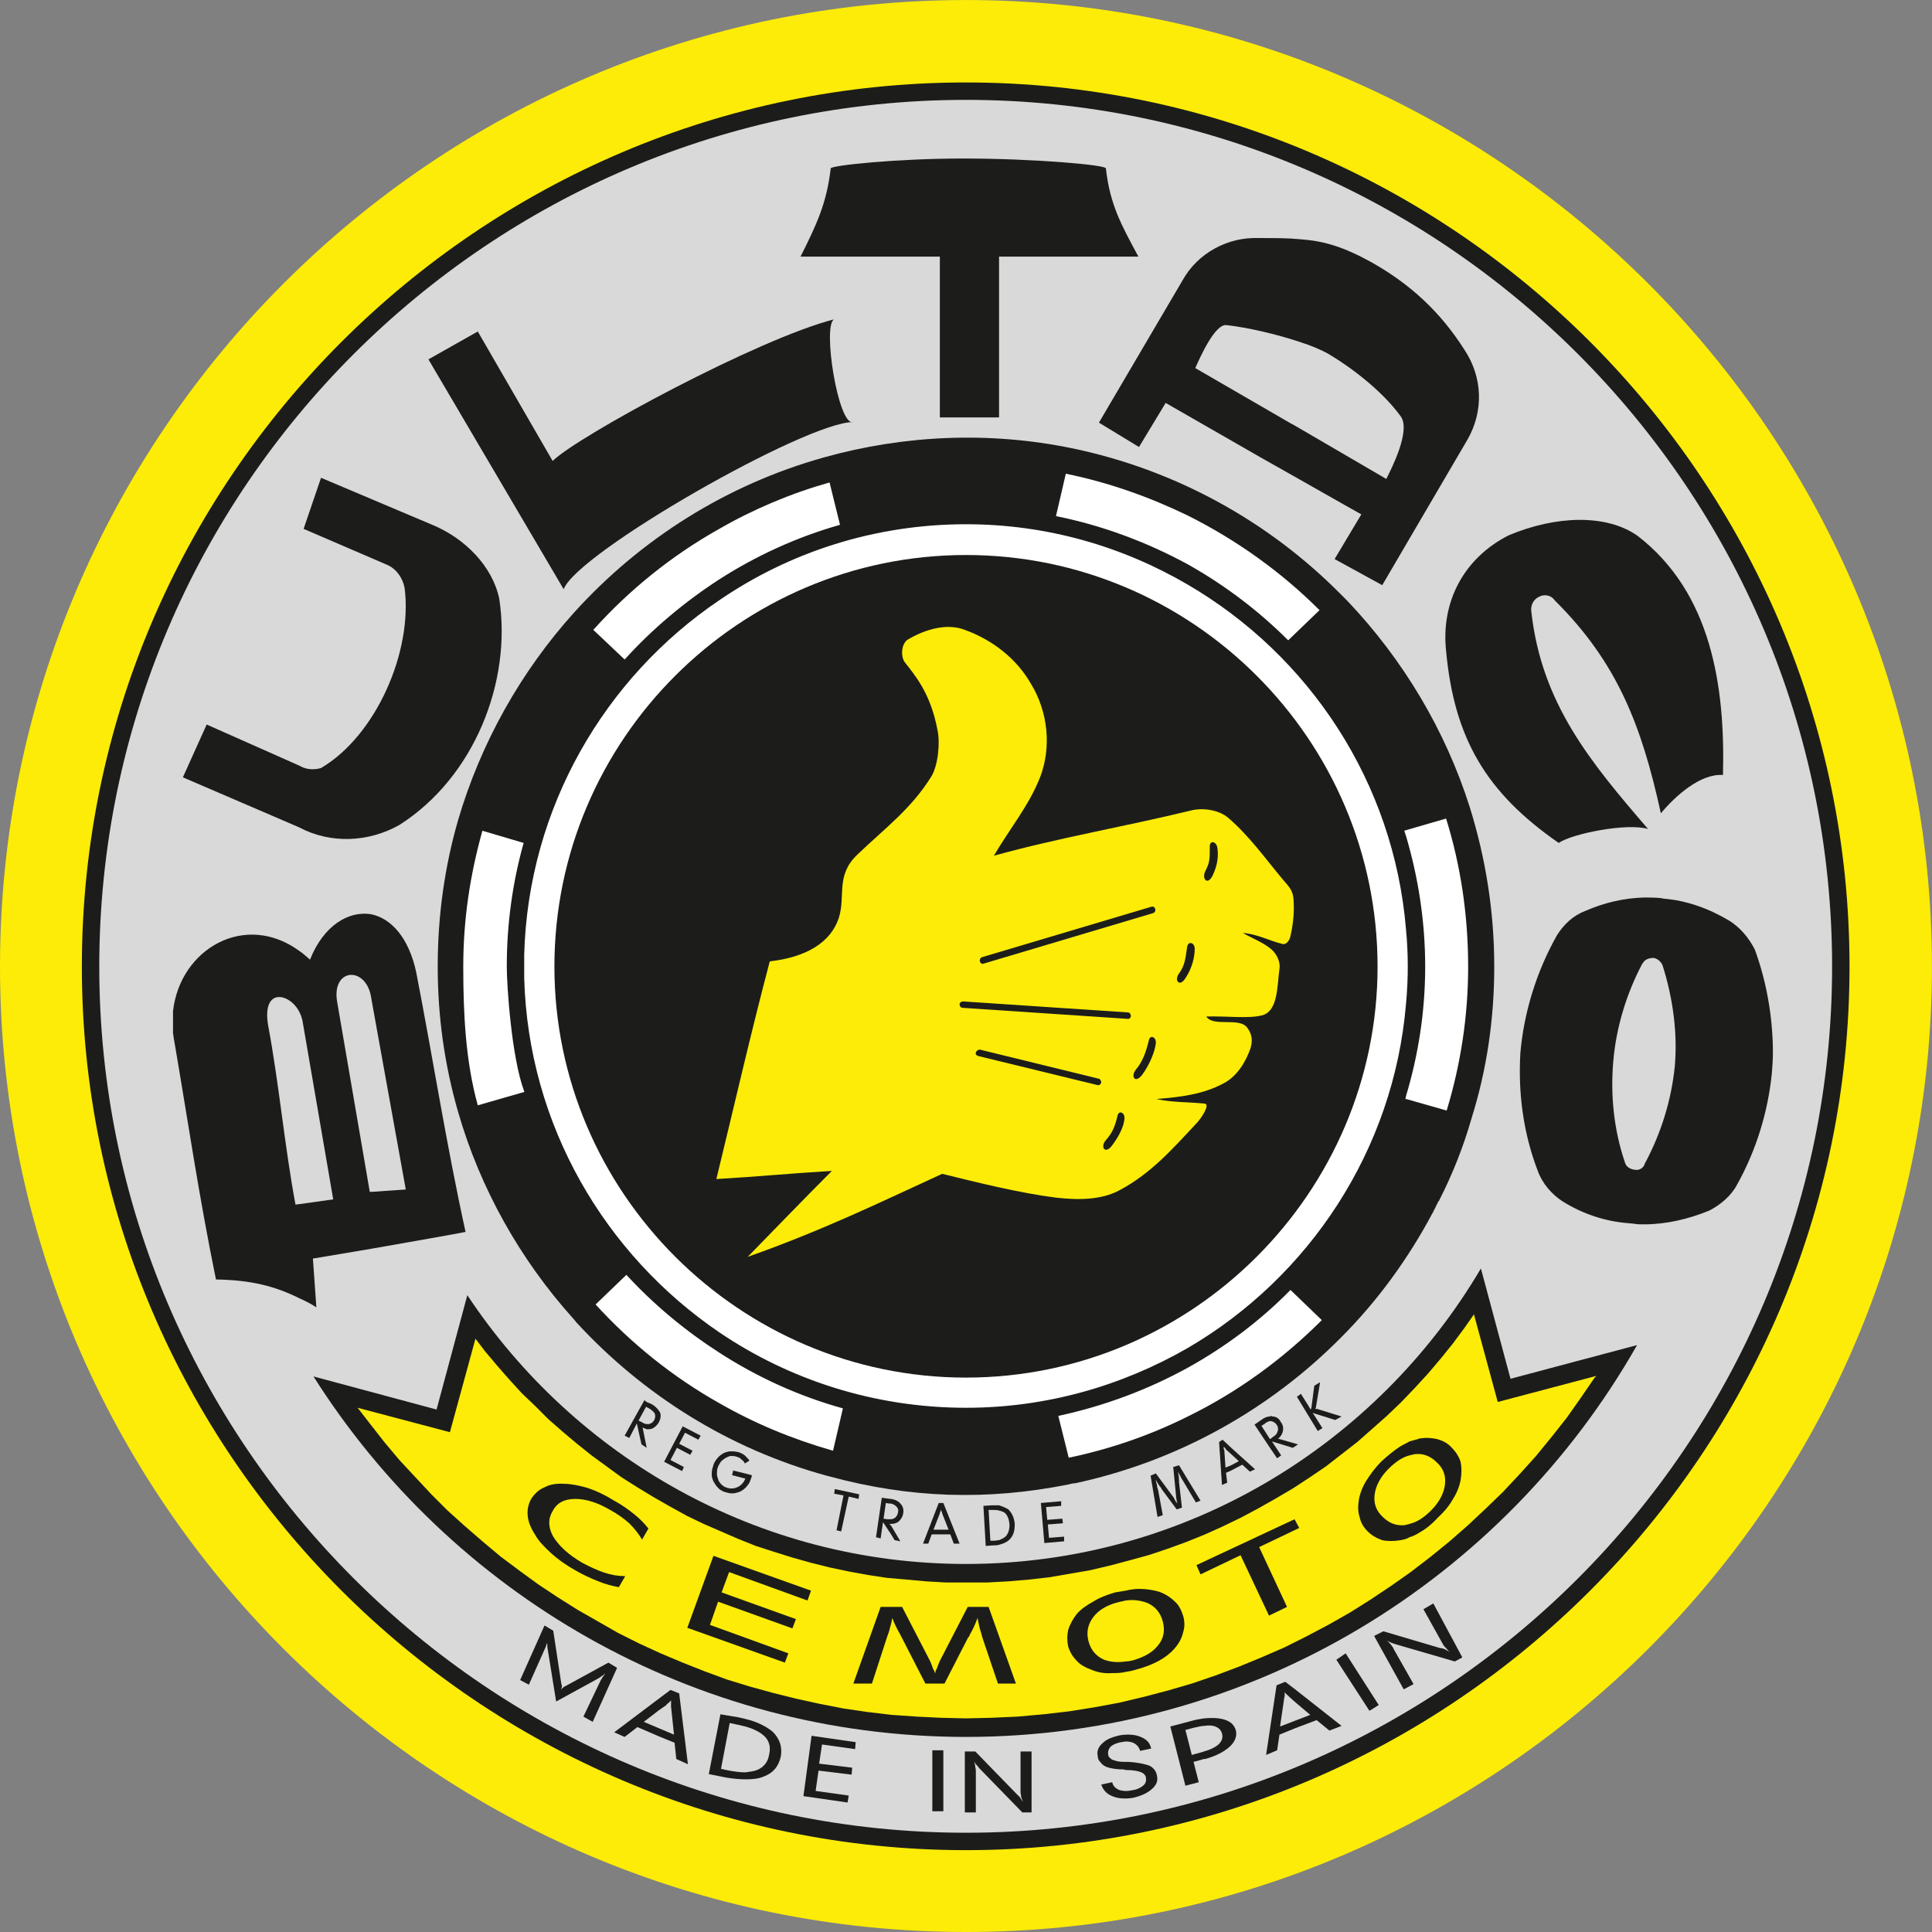 <?xml version="1.0" encoding="UTF-8"?>
<svg xmlns="http://www.w3.org/2000/svg" xmlns:xlink="http://www.w3.org/1999/xlink" width="239.62pt" height="239.62pt" viewBox="0 0 239.62 239.62" version="1.1">
<rect x="0" y="0" width="239.62" height="239.62" fill="#808080" stroke="none"/>
<g id="surface1">
<path style=" stroke:none;fill-rule:evenodd;fill:rgb(98.799%,92.499%,3.099%);fill-opacity:1;" d="M 119.809 0.004 C 185.762 0.004 239.613 53.859 239.613 119.883 C 239.613 185.836 185.762 239.621 119.809 239.621 C 53.785 239.621 0 185.836 0 119.883 C 0 53.859 53.785 0.004 119.809 0.004 "/>
<path style=" stroke:none;fill-rule:evenodd;fill:rgb(10.999%,11.4%,10.599%);fill-opacity:1;" d="M 119.809 10.227 C 180.145 10.227 229.391 59.477 229.391 119.883 C 229.391 180.148 180.145 229.469 119.809 229.469 C 59.473 229.469 10.152 180.148 10.152 119.883 C 10.152 59.477 59.473 10.227 119.809 10.227 "/>
<path style=" stroke:none;fill-rule:evenodd;fill:rgb(85.5%,85.1%,85.1%);fill-opacity:1;" d="M 119.809 12.387 C 178.992 12.387 227.23 60.629 227.23 119.883 C 227.23 178.996 178.992 227.309 119.809 227.309 C 60.625 227.309 12.312 178.996 12.312 119.883 C 12.312 60.629 60.625 12.387 119.809 12.387 "/>
<path style=" stroke:none;fill-rule:evenodd;fill:rgb(10.999%,11.4%,10.599%);fill-opacity:1;" d="M 203.039 166.828 C 186.551 195.844 155.375 215.426 119.809 215.426 C 85.824 215.426 55.871 197.57 38.879 170.715 L 54.145 174.82 L 57.961 160.637 C 71.281 180.723 94.031 193.973 119.809 193.973 C 146.949 193.973 170.781 179.211 183.672 157.324 L 187.344 171.004 L 203.039 166.828 "/>
<path style=" stroke:none;fill-rule:evenodd;fill:rgb(98.799%,92.499%,3.099%);fill-opacity:1;" d="M 177.406 193.105 L 174.961 194.98 L 172.512 196.707 L 169.922 198.434 L 167.398 200.02 L 164.734 201.531 L 162 202.973 L 159.266 204.34 L 156.453 205.562 L 153.648 206.715 L 150.77 207.797 L 147.816 208.805 L 144.863 209.668 L 141.84 210.461 L 138.816 211.18 L 135.719 211.754 L 132.551 212.258 L 129.383 212.621 L 126.215 212.906 L 122.977 213.051 L 119.809 213.125 L 116.711 213.051 L 113.688 212.906 L 110.594 212.691 L 107.566 212.332 L 104.617 211.898 L 101.664 211.324 L 98.711 210.676 L 95.832 209.957 L 92.953 209.164 L 90.145 208.301 L 87.406 207.293 L 84.672 206.211 L 81.934 205.059 L 79.273 203.836 L 76.68 202.539 L 74.16 201.098 L 71.641 199.66 L 69.121 198.074 L 66.742 196.492 L 64.367 194.762 L 62.062 193.035 L 59.832 191.164 L 57.672 189.293 L 55.512 187.348 L 53.496 185.332 L 51.48 183.172 L 49.535 181.082 L 47.664 178.852 L 45.863 176.547 L 44.352 174.602 L 55.801 177.629 L 58.969 166.035 L 60.121 167.547 L 61.633 169.348 L 63.145 171.074 L 64.727 172.805 L 66.383 174.387 L 68.039 176.043 L 69.77 177.555 L 71.566 179.066 L 73.367 180.508 L 75.238 181.875 L 77.113 183.242 L 79.055 184.469 L 81.07 185.691 L 83.09 186.844 L 85.176 187.996 L 87.266 189.004 L 89.422 189.938 L 91.586 190.875 L 93.742 191.738 L 95.977 192.461 L 98.281 193.18 L 100.586 193.828 L 102.887 194.402 L 105.266 194.906 L 107.641 195.34 L 110.016 195.699 L 112.465 195.914 L 114.91 196.133 L 117.359 196.273 L 122.398 196.273 L 124.992 196.133 L 127.586 195.914 L 130.105 195.629 L 135.145 194.762 L 137.594 194.188 L 140.039 193.539 L 142.414 192.891 L 144.793 192.098 L 147.168 191.234 L 149.473 190.301 L 151.703 189.293 L 153.938 188.211 L 156.098 187.059 L 158.258 185.836 L 160.344 184.609 L 162.434 183.242 L 164.445 181.875 L 168.336 178.852 L 170.137 177.266 L 172.008 175.609 L 173.734 173.957 L 175.465 172.156 L 177.117 170.355 L 178.703 168.484 L 180.215 166.609 L 181.656 164.668 L 182.809 163.012 L 185.762 173.883 L 198 170.645 L 197.781 170.859 L 196.055 173.379 L 194.328 175.828 L 192.453 178.203 L 190.512 180.578 L 188.496 182.812 L 186.406 185.043 L 184.246 187.133 L 182.016 189.219 L 179.711 191.234 L 177.406 193.105 "/>
<path style=" stroke:none;fill-rule:evenodd;fill:rgb(10.999%,11.4%,10.599%);fill-opacity:1;" d="M 104.543 174.676 C 104.762 174.746 105.047 174.82 105.266 174.891 C 105.047 174.82 104.762 174.746 104.543 174.676 "/>
<path style=" stroke:none;fill-rule:evenodd;fill:rgb(10.999%,11.4%,10.599%);fill-opacity:1;" d="M 56.809 137.883 C 55.152 132.125 54.289 126.148 54.289 119.883 C 54.289 113.547 55.152 107.5 56.809 101.738 C 59.617 92.164 64.586 83.309 71.207 75.965 C 79.414 66.891 90.07 60.121 102.168 56.738 C 112.176 53.93 122.762 53.5 132.91 55.586 C 145.801 58.25 157.32 64.66 166.246 73.66 C 166.535 73.945 166.824 74.234 167.109 74.523 C 174.023 81.797 179.277 90.578 182.305 100.156 C 184.246 106.418 185.328 112.973 185.328 119.883 C 185.328 126.434 184.391 132.699 182.52 138.676 C 181.512 142.203 180.145 145.66 178.488 148.898 C 178.488 148.973 178.414 148.973 178.414 148.973 C 178.199 149.402 177.984 149.836 177.77 150.266 C 177.77 150.266 177.77 150.34 177.695 150.41 C 174.672 156.098 170.855 161.355 166.32 165.891 C 157.465 174.82 146.09 181.227 133.344 183.965 C 133.055 183.965 132.84 184.035 132.551 184.105 C 122.473 186.125 112.824 185.836 102.816 183.098 C 102.742 183.098 102.602 183.027 102.527 183.027 C 90.43 179.715 79.777 173.02 71.496 164.02 C 71.352 163.875 71.281 163.73 71.137 163.586 C 64.512 156.242 59.543 147.387 56.809 137.883 "/>
<path style=" stroke:none;fill-rule:evenodd;fill:rgb(100%,100%,100%);fill-opacity:1;" d="M 65.016 135.363 C 63.43 131.117 62.855 122.188 62.855 119.883 C 62.855 114.555 63.574 109.441 64.945 104.547 L 59.832 103.035 C 58.32 108.434 57.457 113.98 57.457 119.883 C 57.457 125.715 57.742 131.621 59.258 137.09 L 65.016 135.434 Z M 65.016 121.324 C 65.016 120.82 65.016 120.387 65.016 119.883 C 65.016 119.379 65.016 118.875 65.016 118.371 Z M 65.016 135.434 L 65.016 135.363 Z M 89.207 167.762 C 84.961 165.027 81.07 161.789 77.688 158.117 L 73.871 161.789 C 78.266 166.609 83.449 170.789 89.207 174.027 Z M 89.207 65.594 C 83.305 68.906 78.047 73.156 73.586 78.121 L 77.473 81.797 C 80.926 77.98 84.887 74.668 89.207 71.859 Z M 89.207 165.242 C 75.023 155.594 65.52 139.539 65.016 121.324 L 65.016 118.371 C 65.52 100.156 75.023 84.027 89.207 74.449 Z M 89.207 71.859 C 93.816 68.906 98.855 66.602 104.184 65.09 L 102.887 59.836 C 98.062 61.203 93.457 63.148 89.207 65.594 Z M 89.207 174.027 C 93.598 176.547 98.281 178.492 103.32 179.93 L 104.543 174.676 C 99.07 173.164 93.887 170.789 89.207 167.762 Z M 147.312 169.637 C 142.344 172.371 136.941 174.387 131.258 175.609 L 132.551 180.797 C 137.734 179.715 142.703 177.988 147.312 175.684 Z M 147.312 63.938 C 142.559 61.637 137.52 59.836 132.191 58.754 L 130.969 64.012 C 136.727 65.164 142.273 67.25 147.312 69.988 Z M 119.809 65.02 C 129.816 65.02 139.176 67.754 147.312 72.508 L 147.312 167.188 C 139.176 171.867 129.816 174.602 119.809 174.602 C 108.504 174.602 97.918 171.148 89.207 165.242 L 89.207 74.449 C 97.918 68.477 108.504 65.02 119.809 65.02 Z M 147.312 69.988 C 151.922 72.578 156.098 75.746 159.77 79.418 L 163.656 75.676 C 158.902 70.922 153.359 66.965 147.312 63.938 Z M 147.312 175.684 C 153.504 172.66 159.117 168.555 163.941 163.73 L 160.055 159.988 C 156.312 163.805 151.992 167.043 147.312 169.637 Z M 174.383 135.938 C 174.383 136.082 174.312 136.156 174.312 136.301 L 174.383 136.301 Z M 174.383 102.965 L 174.168 103.035 C 174.238 103.25 174.312 103.469 174.383 103.684 Z M 147.312 72.508 C 162.359 81.289 172.871 96.988 174.383 115.273 L 174.383 124.492 C 172.871 142.637 162.359 158.402 147.312 167.188 Z M 174.383 136.301 L 179.426 137.738 C 181.152 132.051 182.09 126.074 182.09 119.883 C 182.09 113.477 181.152 107.281 179.352 101.523 L 174.383 102.965 L 174.383 103.684 C 175.898 108.797 176.762 114.266 176.762 119.883 C 176.762 125.5 175.898 130.898 174.383 135.938 Z M 174.383 115.273 C 174.527 116.785 174.602 118.301 174.602 119.883 C 174.602 121.395 174.527 122.98 174.383 124.492 L 174.383 115.273 "/>
<path style=" stroke:none;fill-rule:evenodd;fill:rgb(10.999%,11.4%,10.599%);fill-opacity:1;" d="M 160.055 52.492 L 148.246 45.652 C 148.824 44.355 150.695 40.105 152.137 40.324 C 154.656 40.609 158.184 41.402 161.207 42.41 L 161.207 29.668 C 159.695 29.523 158.109 29.523 156.098 29.523 C 152.277 29.379 148.535 31.395 146.664 34.777 L 136.297 52.418 L 141.266 55.441 L 144.574 49.973 L 156.238 56.668 C 156.238 56.668 158.543 57.965 161.207 59.477 L 161.207 53.141 C 160.488 52.707 160.055 52.492 160.055 52.492 Z M 161.207 42.41 C 162.574 42.844 163.801 43.348 164.809 43.922 C 167.832 45.723 171.504 48.602 173.664 51.555 C 175.105 53.281 172.512 58.25 171.938 59.402 C 171.938 59.402 164.16 54.867 161.207 53.141 L 161.207 59.477 C 164.734 61.492 168.84 63.797 168.84 63.797 L 165.527 69.34 L 171.434 72.578 L 182.016 54.508 C 184.031 50.98 183.887 46.805 181.656 43.418 C 178.633 38.668 174.961 35.281 170.137 32.547 C 166.605 30.602 164.23 29.883 161.207 29.668 L 161.207 42.41 "/>
<path style=" stroke:none;fill-rule:evenodd;fill:rgb(10.999%,11.4%,10.599%);fill-opacity:1;" d="M 49.535 102.316 C 45.719 104.477 40.969 104.691 37.078 102.602 L 22.68 96.41 L 25.633 89.859 L 37.152 94.973 C 37.871 95.402 38.809 95.547 39.816 95.258 C 46.656 91.227 51.191 80.785 50.184 72.938 C 49.969 71.715 49.176 70.562 48.023 70.059 L 37.656 65.594 L 39.816 59.258 L 53.785 65.164 C 57.672 66.82 61.055 70.203 61.918 74.234 C 63.504 84.531 58.824 96.41 49.535 102.316 "/>
<path style=" stroke:none;fill-rule:evenodd;fill:rgb(10.999%,11.4%,10.599%);fill-opacity:1;" d="M 141.191 31.828 L 123.91 31.828 L 123.91 51.77 L 116.566 51.77 L 116.566 31.828 L 99.289 31.828 C 101.23 27.938 102.527 25.273 103.031 20.883 C 103.031 20.523 111.168 19.66 119.449 19.66 C 128.23 19.66 137.16 20.449 137.16 20.883 C 137.664 25.418 139.105 27.938 141.191 31.828 "/>
<path style=" stroke:none;fill-rule:evenodd;fill:rgb(10.999%,11.4%,10.599%);fill-opacity:1;" d="M 103.465 39.602 C 101.953 40.25 103.969 52.996 105.84 52.348 C 100.078 52.273 71.566 68.547 69.91 73.082 L 53.137 44.57 L 59.258 41.113 L 68.543 57.172 C 71.785 54.004 94.102 41.98 103.465 39.602 "/>
<path style=" stroke:none;fill-rule:evenodd;fill:rgb(10.999%,11.4%,10.599%);fill-opacity:1;" d="M 204.406 102.82 C 197.207 94.469 191.23 87.266 189.938 75.965 C 189.793 75.098 190.152 74.379 190.871 74.02 C 191.52 73.66 192.383 73.805 192.816 74.449 C 200.594 82.156 203.613 90.004 205.992 100.875 C 207.719 98.785 210.887 95.906 213.695 96.121 C 213.984 85.105 212.258 73.516 203.109 66.461 C 199.223 63.723 192.961 63.938 187.129 66.387 C 181.586 69.195 178.703 74.594 179.352 80.715 C 180.359 91.66 184.391 98.355 193.32 104.547 C 194.977 103.395 201.816 102.027 204.406 102.82 "/>
<path style=" stroke:none;fill-rule:evenodd;fill:rgb(10.999%,11.4%,10.599%);fill-opacity:1;" d="M 76.754 196.852 C 75.961 196.707 75.094 196.492 74.23 196.133 C 73.297 195.77 72.359 195.34 71.352 194.762 C 70.199 194.117 69.191 193.395 68.398 192.676 C 67.535 191.883 66.816 191.164 66.383 190.371 C 65.809 189.508 65.52 188.715 65.449 187.996 C 65.375 187.273 65.52 186.555 65.879 185.906 C 66.312 185.258 66.816 184.754 67.535 184.469 C 68.184 184.105 69.047 183.965 69.984 184.035 C 70.848 184.035 71.855 184.25 72.863 184.539 C 73.945 184.898 75.023 185.402 76.176 186.125 C 77.113 186.629 77.902 187.203 78.625 187.777 C 79.344 188.355 79.918 188.93 80.422 189.578 L 79.633 190.949 C 79.199 190.227 78.695 189.578 78.047 188.93 C 77.398 188.355 76.609 187.777 75.672 187.273 C 74.09 186.34 72.648 185.906 71.352 185.906 C 69.984 185.906 69.047 186.41 68.543 187.418 C 67.969 188.355 67.969 189.434 68.617 190.586 C 69.336 191.738 70.488 192.82 72.215 193.828 C 73.152 194.332 74.09 194.762 74.953 195.051 C 75.816 195.34 76.68 195.484 77.543 195.484 L 76.754 196.852 "/>
<path style=" stroke:none;fill-rule:evenodd;fill:rgb(10.999%,11.4%,10.599%);fill-opacity:1;" d="M 85.246 201.891 L 88.488 192.965 L 100.586 197.285 L 100.152 198.508 L 90.43 194.98 L 89.496 197.5 L 98.711 200.812 L 98.281 201.965 L 89.062 198.652 L 88.055 201.531 L 97.777 205.059 L 97.344 206.211 L 85.246 201.891 "/>
<path style=" stroke:none;fill-rule:evenodd;fill:rgb(10.999%,11.4%,10.599%);fill-opacity:1;" d="M 114.77 208.805 L 111.816 203.043 C 111.742 202.973 111.742 202.898 111.672 202.754 C 111.168 201.891 110.879 201.242 110.664 200.668 C 110.594 201.098 110.52 201.461 110.375 201.891 C 110.305 202.25 110.16 202.684 110.016 203.043 L 108.145 208.805 L 105.84 208.805 L 109.223 199.301 L 111.887 199.301 L 115.344 205.996 C 115.488 206.355 115.633 206.645 115.703 206.93 C 115.848 207.148 115.922 207.363 115.992 207.578 C 115.992 207.363 116.062 207.148 116.207 206.93 C 116.281 206.645 116.426 206.355 116.566 205.996 L 120.023 199.301 L 122.613 199.301 L 126 208.805 L 123.77 208.805 L 121.824 203.043 C 121.754 202.754 121.68 202.469 121.535 202.035 C 121.465 201.676 121.32 201.172 121.246 200.668 C 121.031 201.242 120.742 201.965 120.238 202.828 C 120.238 202.973 120.168 203.043 120.098 203.043 L 117.145 208.805 L 114.77 208.805 "/>
<path style=" stroke:none;fill-rule:evenodd;fill:rgb(10.999%,11.4%,10.599%);fill-opacity:1;" d="M 135 203.547 C 135.285 204.629 135.938 205.418 136.941 205.852 C 137.734 206.141 138.602 206.211 139.605 206.066 L 139.605 207.363 C 139.031 207.508 138.453 207.508 137.949 207.508 C 137.016 207.578 136.223 207.434 135.504 207.148 C 134.711 206.859 133.992 206.5 133.559 205.996 C 133.055 205.492 132.695 204.914 132.48 204.195 C 132.336 203.547 132.336 202.828 132.48 202.18 C 132.695 201.461 133.055 200.812 133.559 200.164 C 134.062 199.586 134.781 199.082 135.574 198.652 C 136.367 198.148 137.305 197.789 138.312 197.5 C 138.742 197.426 139.176 197.355 139.605 197.285 L 139.605 198.508 C 139.32 198.578 138.961 198.652 138.672 198.723 C 137.23 199.082 136.223 199.73 135.574 200.594 C 134.93 201.461 134.711 202.469 135 203.547 Z M 139.605 206.066 C 139.898 206.066 140.258 205.996 140.543 205.922 C 141.984 205.492 142.992 204.914 143.641 204.051 C 144.359 203.188 144.504 202.18 144.215 201.098 C 143.93 200.02 143.277 199.227 142.273 198.797 C 141.48 198.508 140.613 198.363 139.605 198.508 L 139.605 197.285 C 140.184 197.141 140.762 197.066 141.336 197.066 C 142.199 197.066 143.062 197.211 143.781 197.426 C 144.574 197.715 145.223 198.148 145.727 198.652 C 146.23 199.082 146.52 199.73 146.734 200.379 C 146.949 201.098 146.949 201.82 146.734 202.469 C 146.594 203.117 146.23 203.836 145.656 204.484 C 145.152 205.059 144.504 205.562 143.711 205.996 C 142.922 206.426 141.984 206.789 140.902 207.074 C 140.473 207.219 140.039 207.293 139.605 207.363 L 139.605 206.066 "/>
<path style=" stroke:none;fill-rule:evenodd;fill:rgb(10.999%,11.4%,10.599%);fill-opacity:1;" d="M 156.168 191.883 L 159.625 199.301 L 157.391 200.379 L 153.863 192.891 L 148.898 195.266 L 148.391 194.117 L 160.559 188.426 L 161.137 189.508 L 156.168 191.883 "/>
<path style=" stroke:none;fill-rule:evenodd;fill:rgb(10.999%,11.4%,10.599%);fill-opacity:1;" d="M 171.504 188.141 C 172.297 188.93 173.23 189.293 174.312 189.148 C 174.453 189.074 174.672 189.074 174.816 189.004 L 174.816 190.66 C 174.453 190.875 174.098 190.949 173.734 191.02 C 172.871 191.164 172.078 191.164 171.434 191.02 C 170.781 190.805 170.137 190.441 169.633 189.938 C 169.129 189.434 168.77 188.859 168.625 188.141 C 168.406 187.492 168.406 186.77 168.551 185.906 C 168.695 185.188 168.984 184.395 169.488 183.602 C 169.992 182.812 170.566 182.02 171.359 181.227 C 172.152 180.508 172.941 179.859 173.734 179.355 C 174.098 179.141 174.453 178.996 174.816 178.777 L 174.816 180.508 C 173.949 180.723 173.09 181.301 172.223 182.164 C 171.215 183.172 170.641 184.25 170.496 185.332 C 170.352 186.41 170.641 187.348 171.504 188.141 Z M 174.816 189.004 C 175.754 188.789 176.613 188.211 177.48 187.348 C 178.488 186.34 179.062 185.258 179.207 184.18 C 179.352 183.098 179.062 182.164 178.199 181.371 C 177.406 180.578 176.473 180.219 175.391 180.363 C 175.246 180.434 175.031 180.434 174.816 180.508 L 174.816 178.777 C 175.246 178.637 175.68 178.562 176.039 178.418 C 176.902 178.273 177.625 178.348 178.273 178.492 C 178.992 178.707 179.566 178.996 180.07 179.57 C 180.574 180.074 180.938 180.652 181.152 181.301 C 181.297 182.02 181.297 182.738 181.152 183.602 C 181.008 184.324 180.719 185.117 180.215 185.906 C 179.781 186.699 179.137 187.492 178.344 188.211 C 177.625 189.004 176.832 189.652 176.039 190.082 C 175.605 190.371 175.246 190.516 174.816 190.66 L 174.816 189.004 "/>
<path style=" stroke:none;fill-rule:evenodd;fill:rgb(10.999%,11.4%,10.599%);fill-opacity:1;" d="M 79.199 176.188 L 79.633 176.402 C 79.848 176.547 80.062 176.621 80.207 176.621 L 80.207 177.266 C 80.062 177.195 79.848 177.125 79.703 177.051 L 80.207 179.57 L 79.559 179.141 L 78.984 176.547 L 78.047 178.348 L 77.473 178.059 L 79.918 173.668 L 80.207 173.883 L 80.207 174.531 L 80.137 174.461 Z M 80.207 176.621 C 80.352 176.621 80.422 176.621 80.496 176.621 C 80.785 176.547 81 176.402 81.145 176.117 C 81.289 175.828 81.289 175.609 81.215 175.324 C 81.07 175.105 80.855 174.891 80.496 174.676 L 80.207 174.531 L 80.207 173.883 L 80.855 174.172 C 81.359 174.461 81.648 174.82 81.863 175.18 C 82.008 175.539 81.934 175.973 81.719 176.402 C 81.504 176.762 81.215 177.051 80.855 177.195 C 80.641 177.266 80.422 177.266 80.207 177.266 L 80.207 176.621 "/>
<path style=" stroke:none;fill-rule:evenodd;fill:rgb(10.999%,11.4%,10.599%);fill-opacity:1;" d="M 82.367 181.301 L 84.672 176.906 L 86.902 178.059 L 86.617 178.562 L 84.961 177.699 L 84.238 179.066 L 85.895 179.93 L 85.609 180.434 L 83.953 179.57 L 83.16 181.082 L 84.816 181.949 L 84.598 182.453 L 82.367 181.301 "/>
<path style=" stroke:none;fill-rule:evenodd;fill:rgb(10.999%,11.4%,10.599%);fill-opacity:1;" d="M 92.375 181.516 C 92.305 181.301 92.16 181.156 91.945 181.012 C 91.801 180.797 91.512 180.723 91.297 180.652 C 91.078 180.578 90.793 180.578 90.574 180.578 C 90.359 180.652 90.145 180.723 89.926 180.867 C 89.711 181.012 89.496 181.156 89.352 181.371 C 89.207 181.586 89.062 181.875 88.992 182.09 C 88.918 182.379 88.918 182.668 88.918 182.957 C 88.992 183.242 89.062 183.461 89.137 183.676 C 89.281 183.891 89.422 184.105 89.641 184.25 C 89.785 184.395 90 184.469 90.215 184.539 C 90.719 184.684 91.152 184.609 91.586 184.395 C 91.945 184.18 92.23 183.891 92.449 183.387 L 90.793 182.957 L 90.934 182.379 L 93.238 182.957 L 93.238 183.098 C 93.168 183.387 93.023 183.676 92.953 183.891 C 92.809 184.105 92.664 184.324 92.52 184.469 C 92.16 184.828 91.801 185.043 91.441 185.117 C 91.008 185.258 90.574 185.258 90.145 185.117 C 89.785 185.043 89.496 184.898 89.207 184.684 C 88.992 184.469 88.777 184.25 88.633 183.965 C 88.414 183.676 88.344 183.387 88.273 183.027 C 88.273 182.668 88.273 182.309 88.414 181.949 C 88.488 181.586 88.633 181.301 88.848 181.012 C 89.062 180.723 89.281 180.508 89.641 180.293 C 89.855 180.148 90.145 180.074 90.504 180.004 C 90.793 180.004 91.152 180.004 91.441 180.074 C 91.801 180.148 92.09 180.293 92.375 180.508 C 92.594 180.723 92.809 180.938 92.953 181.156 L 92.375 181.516 "/>
<path style=" stroke:none;fill-rule:evenodd;fill:rgb(10.999%,11.4%,10.599%);fill-opacity:1;" d="M 103.754 189.797 L 104.617 185.477 L 103.465 185.258 L 103.535 184.684 L 106.559 185.332 L 106.488 185.906 L 105.266 185.621 L 104.328 189.938 L 103.754 189.797 "/>
<path style=" stroke:none;fill-rule:evenodd;fill:rgb(10.999%,11.4%,10.599%);fill-opacity:1;" d="M 109.586 188.355 L 110.016 188.426 C 110.23 188.426 110.375 188.426 110.52 188.426 L 110.52 189.004 C 110.449 189.004 110.375 189.004 110.375 189.004 L 110.305 189.004 L 110.52 189.219 L 110.52 190.301 L 109.512 188.789 L 109.223 190.805 L 108.648 190.66 L 109.367 185.762 L 110.449 185.906 C 110.449 185.906 110.449 185.906 110.52 185.906 L 110.52 186.484 C 110.449 186.484 110.375 186.484 110.305 186.484 L 109.871 186.41 Z M 110.52 190.301 L 110.52 189.219 L 111.672 191.164 L 110.953 191.02 Z M 110.52 188.426 C 110.664 188.426 110.809 188.355 110.953 188.285 C 111.168 188.141 111.312 187.922 111.383 187.562 C 111.457 187.273 111.383 187.059 111.168 186.844 C 111.023 186.699 110.809 186.555 110.52 186.484 L 110.52 185.906 C 111.023 185.98 111.457 186.195 111.672 186.484 C 111.961 186.77 112.105 187.203 112.031 187.637 C 111.961 188.141 111.742 188.426 111.457 188.715 C 111.168 188.93 110.879 189.004 110.52 189.004 L 110.52 188.426 "/>
<path style=" stroke:none;fill-rule:evenodd;fill:rgb(10.999%,11.4%,10.599%);fill-opacity:1;" d="M 115.777 189.723 L 116.711 189.723 L 116.711 190.301 L 115.559 190.301 L 115.129 191.453 L 114.48 191.453 L 116.426 186.41 L 116.711 186.41 L 116.711 187.203 C 116.711 187.348 116.641 187.418 116.641 187.492 C 116.566 187.562 116.566 187.637 116.566 187.707 Z M 116.711 189.723 L 117.648 189.723 L 116.855 187.707 C 116.855 187.637 116.855 187.562 116.785 187.492 C 116.785 187.418 116.711 187.348 116.711 187.203 L 116.711 186.41 L 117 186.41 L 119.016 191.453 L 118.297 191.453 L 117.863 190.301 L 116.711 190.301 L 116.711 189.723 "/>
<path style=" stroke:none;fill-rule:evenodd;fill:rgb(10.999%,11.4%,10.599%);fill-opacity:1;" d="M 122.613 187.273 L 122.832 191.09 L 123.266 191.09 C 123.551 191.09 123.695 191.02 123.91 191.02 L 123.91 191.594 C 123.695 191.668 123.48 191.668 123.191 191.668 L 122.258 191.738 L 121.969 186.77 L 122.977 186.699 C 123.266 186.699 123.625 186.699 123.91 186.699 L 123.91 187.348 C 123.695 187.273 123.406 187.273 123.047 187.273 Z M 123.91 191.02 C 124.273 190.875 124.559 190.73 124.773 190.516 C 125.062 190.156 125.207 189.723 125.207 189.074 C 125.137 188.426 124.992 187.996 124.633 187.637 C 124.414 187.492 124.199 187.418 123.91 187.348 L 123.91 186.699 C 124.344 186.844 124.703 186.988 125.062 187.203 C 125.496 187.637 125.781 188.211 125.855 189.004 C 125.855 189.867 125.711 190.441 125.207 190.949 C 124.922 191.234 124.488 191.453 123.91 191.594 L 123.91 191.02 "/>
<path style=" stroke:none;fill-rule:evenodd;fill:rgb(10.999%,11.4%,10.599%);fill-opacity:1;" d="M 129.527 191.379 L 129.098 186.41 L 131.613 186.195 L 131.613 186.77 L 129.742 186.914 L 129.887 188.5 L 131.762 188.355 L 131.832 188.93 L 129.961 189.074 L 130.105 190.73 L 131.977 190.586 L 131.977 191.164 L 129.527 191.379 "/>
<path style=" stroke:none;fill-rule:evenodd;fill:rgb(10.999%,11.4%,10.599%);fill-opacity:1;" d="M 145.941 187.203 L 144.07 184.684 C 144.07 184.609 144 184.609 144 184.539 C 143.711 184.18 143.496 183.82 143.352 183.531 C 143.352 183.746 143.426 183.965 143.496 184.18 C 143.496 184.395 143.566 184.609 143.641 184.828 L 144.215 187.922 L 143.566 188.141 L 142.703 183.027 L 143.352 182.738 L 145.586 185.762 C 145.656 185.906 145.727 186.051 145.801 186.195 C 145.871 186.266 145.941 186.41 146.016 186.484 C 146.016 186.41 145.941 186.266 145.941 186.125 C 145.941 185.98 145.871 185.836 145.871 185.621 L 145.512 181.949 L 146.23 181.73 L 148.898 186.125 L 148.32 186.34 L 146.734 183.676 C 146.664 183.531 146.52 183.387 146.445 183.172 C 146.375 183.027 146.23 182.812 146.09 182.523 C 146.16 182.812 146.23 183.242 146.23 183.676 C 146.23 183.746 146.23 183.82 146.23 183.82 L 146.594 186.988 L 145.941 187.203 "/>
<path style=" stroke:none;fill-rule:evenodd;fill:rgb(10.999%,11.4%,10.599%);fill-opacity:1;" d="M 151.992 182.02 L 152.711 181.73 L 152.711 182.379 L 152.062 182.668 L 152.207 183.891 L 151.559 184.18 L 151.199 178.852 L 151.633 178.562 L 152.711 179.57 L 152.711 180.363 L 152.062 179.789 C 152.062 179.715 151.992 179.715 151.992 179.645 C 151.922 179.57 151.848 179.5 151.773 179.426 C 151.773 179.5 151.773 179.645 151.773 179.715 C 151.848 179.789 151.848 179.859 151.848 179.859 Z M 152.711 181.73 L 153.648 181.227 L 152.711 180.363 L 152.711 179.57 L 155.664 182.234 L 155.016 182.523 L 154.078 181.66 L 152.711 182.379 L 152.711 181.73 "/>
<path style=" stroke:none;fill-rule:evenodd;fill:rgb(10.999%,11.4%,10.599%);fill-opacity:1;" d="M 157.465 176.258 C 157.246 176.332 157.031 176.402 156.816 176.621 L 156.453 176.836 L 157.465 178.418 L 157.465 179.5 L 155.594 176.691 L 156.527 176.043 C 156.816 175.828 157.176 175.684 157.465 175.684 Z M 157.535 178.492 L 157.898 178.203 C 158.258 177.988 158.398 177.77 158.473 177.484 C 158.543 177.266 158.543 176.98 158.328 176.691 C 158.184 176.477 157.969 176.332 157.68 176.258 C 157.605 176.258 157.535 176.258 157.465 176.258 L 157.465 175.684 C 157.605 175.609 157.754 175.609 157.824 175.684 C 158.258 175.684 158.613 175.898 158.832 176.332 C 159.117 176.691 159.191 177.051 159.117 177.484 C 159.047 177.844 158.832 178.203 158.543 178.418 L 158.473 178.418 L 160.992 179.141 L 160.344 179.57 L 157.754 178.777 L 158.902 180.508 L 158.398 180.867 L 157.465 179.5 L 157.465 178.418 L 157.535 178.492 "/>
<path style=" stroke:none;fill-rule:evenodd;fill:rgb(10.999%,11.4%,10.599%);fill-opacity:1;" d="M 163.438 177.484 L 160.848 173.234 L 161.352 172.875 L 162.434 174.602 C 162.434 174.676 162.504 174.746 162.574 174.82 C 162.574 174.891 162.574 174.891 162.574 174.891 C 162.574 174.82 162.574 174.746 162.574 174.746 C 162.648 174.676 162.648 174.602 162.648 174.602 L 163.008 171.867 L 163.727 171.434 L 163.223 174.461 C 163.223 174.531 163.223 174.602 163.152 174.676 L 163.152 174.746 C 163.223 174.746 163.223 174.746 163.297 174.746 C 163.367 174.746 163.367 174.746 163.367 174.746 L 166.391 175.684 L 165.602 176.117 L 163.078 175.324 C 163.078 175.324 163.078 175.324 163.008 175.324 C 162.938 175.25 162.863 175.25 162.793 175.25 C 162.938 175.395 162.938 175.469 163.008 175.539 L 164.016 177.125 L 163.438 177.484 "/>
<path style=" stroke:none;fill-rule:evenodd;fill:rgb(10.999%,11.4%,10.599%);fill-opacity:1;" d="M 64.512 208.371 L 67.535 201.602 L 68.617 202.25 L 69.625 208.875 C 69.695 209.02 69.695 209.09 69.695 209.234 C 69.625 209.309 69.625 209.453 69.625 209.594 C 69.695 209.453 69.695 209.379 69.84 209.309 C 69.91 209.234 69.984 209.164 70.055 209.164 L 75.457 206.211 L 76.535 206.859 L 73.512 213.555 L 72.359 212.906 L 74.52 208.371 C 74.594 208.301 74.664 208.156 74.734 208.012 C 74.879 207.867 74.953 207.723 75.094 207.508 C 74.953 207.652 74.809 207.797 74.664 207.867 C 74.52 207.938 74.375 208.082 74.23 208.156 L 68.977 211.035 L 67.895 204.34 C 67.895 204.125 67.895 203.906 67.824 203.762 C 67.824 203.621 67.824 203.547 67.824 203.402 C 67.824 203.547 67.824 203.691 67.824 203.836 C 67.754 203.98 67.754 204.125 67.68 204.266 L 65.594 208.949 L 64.512 208.371 "/>
<path style=" stroke:none;fill-rule:evenodd;fill:rgb(10.999%,11.4%,10.599%);fill-opacity:1;" d="M 79.848 213.555 L 81.719 214.348 L 81.719 215.355 L 79.055 214.203 L 77.473 215.426 L 76.176 214.852 L 81.719 210.676 L 81.719 212.117 Z M 81.719 214.348 L 83.594 215.141 L 83.23 211.684 C 83.23 211.609 83.23 211.539 83.23 211.395 C 83.23 211.25 83.23 211.105 83.23 210.891 C 83.09 211.035 82.945 211.18 82.871 211.25 C 82.727 211.324 82.656 211.395 82.656 211.469 L 81.719 212.117 L 81.719 210.676 L 83.16 209.594 L 84.238 210.027 L 85.32 218.812 L 83.879 218.164 L 83.664 216.148 L 81.719 215.355 L 81.719 214.348 "/>
<path style=" stroke:none;fill-rule:evenodd;fill:rgb(10.999%,11.4%,10.599%);fill-opacity:1;" d="M 90.504 213.699 L 89.422 219.387 L 90.43 219.602 C 91.223 219.746 91.871 219.82 92.449 219.82 L 92.449 220.684 C 91.727 220.684 90.934 220.609 90.07 220.469 L 87.91 220.035 L 89.352 212.621 L 91.512 212.98 C 91.871 213.051 92.16 213.125 92.449 213.195 L 92.449 214.133 C 92.16 214.059 91.871 213.988 91.512 213.914 Z M 92.449 219.82 C 93.023 219.746 93.527 219.676 93.887 219.531 C 94.754 219.172 95.258 218.523 95.398 217.586 C 95.617 216.652 95.398 215.859 94.754 215.285 C 94.176 214.777 93.457 214.418 92.449 214.133 L 92.449 213.195 C 93.961 213.555 95.039 214.133 95.832 214.777 C 96.695 215.645 97.055 216.652 96.84 217.875 C 96.551 219.098 95.902 219.891 94.754 220.324 C 94.102 220.609 93.383 220.684 92.449 220.684 L 92.449 219.82 "/>
<path style=" stroke:none;fill-rule:evenodd;fill:rgb(10.999%,11.4%,10.599%);fill-opacity:1;" d="M 99.648 222.77 L 100.656 215.285 L 106.129 216.074 L 106.055 216.938 L 101.953 216.363 L 101.594 218.738 L 105.695 219.242 L 105.625 220.105 L 101.52 219.602 L 101.16 222.125 L 105.266 222.699 L 105.121 223.562 L 99.648 222.77 "/>
<path style=" stroke:none;fill-rule:evenodd;fill:rgb(10.999%,11.4%,10.599%);fill-opacity:1;" d="M 115.633 224.645 L 115.633 217.082 L 117 217.082 L 117 224.645 L 115.633 224.645 "/>
<path style=" stroke:none;fill-rule:evenodd;fill:rgb(10.999%,11.4%,10.599%);fill-opacity:1;" d="M 119.664 224.789 L 119.664 217.227 L 120.961 217.227 L 126.07 222.484 C 126.215 222.629 126.359 222.77 126.504 222.914 C 126.648 223.133 126.719 223.273 126.863 223.492 C 126.793 223.273 126.719 223.059 126.648 222.844 C 126.648 222.629 126.574 222.41 126.574 222.266 L 126.574 217.227 L 127.941 217.227 L 127.941 224.789 L 126.793 224.789 L 121.465 219.316 C 121.32 219.098 121.176 218.957 121.031 218.812 C 120.961 218.738 120.887 218.594 120.816 218.453 C 120.887 218.738 120.961 218.957 120.961 219.172 C 121.031 219.387 121.031 219.602 121.031 219.82 L 121.031 224.789 L 119.664 224.789 "/>
<path style=" stroke:none;fill-rule:evenodd;fill:rgb(10.999%,11.4%,10.599%);fill-opacity:1;" d="M 137.949 221.043 C 138.023 221.477 138.312 221.762 138.742 221.98 C 139.176 222.125 139.68 222.195 140.328 222.051 C 140.977 221.98 141.406 221.762 141.77 221.477 C 142.055 221.258 142.199 220.898 142.129 220.539 C 142.129 220.25 141.91 219.965 141.551 219.82 C 141.266 219.676 140.613 219.531 139.68 219.531 C 139.605 219.531 139.535 219.531 139.391 219.461 C 138.453 219.461 137.734 219.316 137.305 219.172 C 136.941 219.027 136.727 218.883 136.512 218.594 C 136.297 218.379 136.152 218.164 136.152 217.805 C 136.008 217.227 136.223 216.652 136.727 216.219 C 137.23 215.715 137.949 215.426 138.961 215.211 C 139.969 215.066 140.832 215.141 141.48 215.426 C 142.199 215.715 142.633 216.148 142.773 216.867 L 141.406 217.156 C 141.266 216.652 140.977 216.363 140.543 216.148 C 140.184 216.004 139.68 215.93 139.105 216.074 C 138.527 216.148 138.098 216.363 137.809 216.578 C 137.52 216.867 137.375 217.227 137.445 217.586 C 137.445 217.73 137.52 217.949 137.664 218.02 C 137.809 218.164 137.949 218.309 138.168 218.309 C 138.453 218.453 138.887 218.523 139.535 218.523 C 139.754 218.523 139.898 218.523 139.969 218.523 C 141.191 218.594 142.129 218.812 142.633 219.027 C 143.137 219.316 143.426 219.746 143.496 220.25 C 143.641 220.898 143.426 221.402 142.848 221.906 C 142.273 222.41 141.48 222.77 140.473 222.988 C 139.465 223.133 138.602 223.059 137.949 222.77 C 137.23 222.484 136.801 221.98 136.586 221.332 L 137.949 221.043 "/>
<path style=" stroke:none;fill-rule:evenodd;fill:rgb(10.999%,11.4%,10.599%);fill-opacity:1;" d="M 147.816 217.66 L 149.109 217.301 C 149.184 217.301 149.258 217.227 149.328 217.227 L 149.328 218.164 L 148.031 218.523 L 148.68 221.043 L 147.023 221.477 L 145.152 214.133 L 147.887 213.41 C 148.391 213.266 148.898 213.195 149.328 213.125 L 149.328 214.059 C 148.969 214.059 148.535 214.203 148.105 214.273 L 147.023 214.562 Z M 149.328 217.227 C 150.117 217.012 150.695 216.723 151.129 216.363 C 151.559 215.93 151.703 215.5 151.559 214.996 C 151.414 214.492 151.055 214.203 150.48 214.059 C 150.191 213.988 149.762 213.988 149.328 214.059 L 149.328 213.125 C 150.191 213.051 150.91 213.051 151.559 213.195 C 152.496 213.41 153.07 213.844 153.285 214.637 C 153.434 215.285 153.215 216.004 152.496 216.652 C 151.773 217.301 150.77 217.805 149.473 218.164 L 149.328 218.164 L 149.328 217.227 "/>
<path style=" stroke:none;fill-rule:evenodd;fill:rgb(10.999%,11.4%,10.599%);fill-opacity:1;" d="M 158.762 214.133 L 160.633 213.41 L 160.633 214.348 L 158.688 215.141 L 158.398 217.082 L 157.031 217.66 L 158.328 209.02 L 159.406 208.586 L 160.633 209.523 L 160.633 211.105 L 159.91 210.461 C 159.84 210.387 159.77 210.316 159.695 210.242 C 159.551 210.172 159.48 210.027 159.336 209.883 C 159.336 210.098 159.336 210.242 159.336 210.387 C 159.266 210.531 159.266 210.602 159.266 210.676 Z M 160.633 213.41 L 162.504 212.691 L 160.633 211.105 L 160.633 209.523 L 166.391 214.059 L 164.879 214.637 L 163.297 213.34 L 160.633 214.348 L 160.633 213.41 "/>
<path style=" stroke:none;fill-rule:evenodd;fill:rgb(10.999%,11.4%,10.599%);fill-opacity:1;" d="M 169.848 212.188 L 165.742 205.852 L 166.898 205.059 L 171 211.469 L 169.848 212.188 "/>
<path style=" stroke:none;fill-rule:evenodd;fill:rgb(10.999%,11.4%,10.599%);fill-opacity:1;" d="M 174.098 209.523 L 170.426 202.898 L 171.574 202.324 L 178.633 204.41 C 178.848 204.41 179.062 204.484 179.207 204.555 C 179.426 204.699 179.641 204.77 179.781 204.914 C 179.641 204.77 179.496 204.555 179.352 204.41 C 179.207 204.266 179.062 204.125 178.992 203.98 L 176.543 199.586 L 177.77 198.867 L 181.367 205.562 L 180.434 206.066 L 173.016 203.906 C 172.801 203.836 172.586 203.762 172.438 203.691 C 172.297 203.621 172.152 203.547 172.008 203.477 C 172.223 203.621 172.367 203.836 172.512 203.98 C 172.656 204.195 172.801 204.34 172.871 204.555 L 175.32 208.875 L 174.098 209.523 "/>
<path style=" stroke:none;fill-rule:evenodd;fill:rgb(10.999%,11.4%,10.599%);fill-opacity:1;" d="M 119.809 68.836 C 147.887 68.836 170.855 91.73 170.855 119.883 C 170.855 147.891 147.887 170.859 119.809 170.859 C 91.727 170.859 68.762 147.891 68.762 119.883 C 68.762 91.73 91.727 68.836 119.809 68.836 "/>
<path style=" stroke:none;fill-rule:evenodd;fill:rgb(10.999%,11.4%,10.599%);fill-opacity:1;" d="M 203.902 111.316 C 201.383 111.387 198.938 111.965 196.633 112.973 C 195.117 113.547 193.969 114.629 193.105 115.996 C 190.512 120.602 189 125.645 188.566 130.609 C 188.277 135.578 188.93 140.547 190.727 145.227 C 191.305 146.812 192.453 148.105 193.754 148.973 C 196.273 150.555 199.078 151.492 201.961 151.707 L 202.68 151.777 C 203.039 151.852 203.473 151.852 203.902 151.852 L 203.902 144.578 C 203.613 145.012 203.184 145.156 202.754 145.082 C 202.176 145.012 201.672 144.723 201.527 144.148 C 200.16 140.117 199.727 135.867 200.09 131.621 C 200.445 127.516 201.672 123.34 203.688 119.523 C 203.762 119.449 203.832 119.379 203.902 119.234 Z M 212.039 150.125 C 213.406 149.402 214.703 148.324 215.426 146.957 C 217.801 142.707 219.238 138.027 219.742 133.273 C 219.816 132.41 219.887 131.477 219.887 130.609 L 219.887 130.035 C 219.816 125.93 219.098 121.754 217.656 117.797 C 216.938 116.355 215.855 115.059 214.488 114.195 C 211.969 112.684 209.16 111.676 206.352 111.461 L 205.992 111.387 C 205.273 111.316 204.551 111.316 203.902 111.316 L 203.902 119.234 C 204.191 118.945 204.625 118.805 205.055 118.805 C 205.559 118.875 205.992 119.234 206.207 119.738 C 207.504 123.844 208.078 128.164 207.719 132.266 C 207.285 136.516 205.992 140.621 203.977 144.363 C 203.977 144.434 203.902 144.508 203.902 144.578 L 203.902 151.852 C 206.641 151.852 209.445 151.203 212.039 150.125 "/>
<path style=" stroke:none;fill-rule:evenodd;fill:rgb(98.799%,92.499%,3.099%);fill-opacity:1;" d="M 88.848 146.234 C 93.816 145.949 98.207 145.516 103.176 145.227 C 99.648 148.754 96.191 152.355 92.734 155.883 C 102.098 152.57 109.008 149.188 116.855 145.586 C 121.246 146.668 126.434 147.965 130.969 148.539 C 133.559 148.828 136.512 148.898 138.887 147.602 C 142.773 145.516 145.367 142.562 148.391 139.324 C 148.898 138.82 150.191 136.949 149.398 136.875 C 147.168 136.66 145.223 136.73 143.426 136.301 C 146.375 136.082 149.258 135.723 151.773 134.355 C 153.434 133.492 154.512 131.691 155.09 130.035 C 155.375 129.098 155.305 128.309 154.727 127.516 C 153.793 126.074 150.48 127.441 149.613 126.074 C 152.207 126.004 154.871 126.363 156.527 125.93 C 158.543 125.426 158.398 122.188 158.688 120.172 C 158.832 119.379 158.398 118.441 157.824 117.867 C 156.816 116.93 155.375 116.426 154.152 115.707 C 155.949 115.852 157.535 116.715 159.047 117.074 C 159.551 117.219 159.984 116.57 160.055 116.066 C 160.414 114.555 160.559 112.898 160.414 111.316 C 160.273 110.234 159.625 109.73 159.047 109.012 C 156.887 106.418 154.941 103.684 152.352 101.449 C 151.199 100.441 149.184 100.156 147.742 100.516 C 139.465 102.531 131.328 103.898 123.266 106.133 C 125.207 102.82 127.656 99.867 129.023 96.34 C 130.391 92.738 130.031 88.348 127.871 84.82 C 126.07 81.652 123.047 79.348 119.664 78.121 C 117.434 77.258 114.77 78.051 112.68 79.273 C 111.816 79.707 111.672 81.289 112.176 82.082 C 113.398 83.668 115.414 85.898 116.281 90.578 C 116.641 92.309 116.281 95.113 115.488 96.34 C 112.969 100.371 109.801 102.676 106.344 105.988 C 103.609 108.578 104.902 111.098 104.039 113.836 C 103.031 116.93 99.934 118.73 95.473 119.234 C 93.094 128.234 91.008 137.379 88.848 146.234 "/>
<path style=" stroke:none;fill-rule:evenodd;fill:rgb(10.999%,11.4%,10.599%);fill-opacity:1;" d="M 37.223 118.012 L 37.223 125.715 C 36.145 123.195 32.398 122.258 33.266 127.227 C 34.633 134.57 35.281 142.059 36.648 149.402 L 37.223 149.332 L 37.223 161.066 C 34.055 159.484 31.105 158.762 26.785 158.691 C 24.625 148.105 23.398 139.539 21.598 129.027 C 21.527 128.738 21.527 128.453 21.457 128.164 L 21.457 125.426 C 22.32 117.652 30.457 112.973 37.223 118.012 Z M 46.008 123.555 L 46.078 123.988 L 46.078 113.402 C 43.199 112.898 40.105 114.844 38.449 119.02 C 38.016 118.66 37.656 118.301 37.223 118.012 L 37.223 125.715 C 37.367 126.004 37.441 126.293 37.512 126.578 L 41.328 148.754 L 37.223 149.332 L 37.223 161.066 C 37.871 161.355 38.594 161.715 39.238 162.148 L 38.809 156.098 C 38.809 156.098 42.191 155.523 46.078 154.875 L 46.078 147.82 L 45.863 147.82 L 41.832 124.348 C 41.039 120.098 45.289 119.738 46.008 123.555 Z M 46.078 123.988 L 50.328 147.531 L 46.078 147.82 L 46.078 154.875 C 50.977 154.012 56.734 153.004 57.742 152.789 C 55.367 141.988 53.711 131.332 51.625 120.602 C 50.688 116.211 48.457 113.906 46.078 113.402 L 46.078 123.988 "/>
<path style=" stroke:none;fill-rule:evenodd;fill:rgb(10.999%,11.4%,10.599%);fill-opacity:1;" d="M 121.535 130.18 L 136.223 133.777 C 136.438 133.777 136.586 134.066 136.586 134.285 C 136.512 134.5 136.297 134.645 136.078 134.57 L 121.32 130.973 C 121.105 130.898 120.961 130.754 121.031 130.539 C 121.105 130.324 121.32 130.18 121.535 130.18 "/>
<path style=" stroke:none;fill-rule:evenodd;fill:rgb(10.999%,11.4%,10.599%);fill-opacity:1;" d="M 119.449 124.203 L 139.898 125.57 C 140.109 125.57 140.258 125.789 140.258 126.004 C 140.258 126.219 140.039 126.434 139.824 126.363 L 119.375 124.996 C 119.16 124.996 119.016 124.777 119.016 124.562 C 119.016 124.348 119.23 124.203 119.449 124.203 "/>
<path style=" stroke:none;fill-rule:evenodd;fill:rgb(10.999%,11.4%,10.599%);fill-opacity:1;" d="M 121.754 118.73 L 142.773 112.469 C 142.992 112.395 143.207 112.469 143.277 112.754 C 143.352 112.973 143.207 113.188 142.992 113.258 L 121.969 119.523 C 121.754 119.594 121.605 119.449 121.535 119.234 C 121.465 119.02 121.605 118.805 121.754 118.73 "/>
<path style=" stroke:none;fill-rule:evenodd;fill:rgb(10.999%,11.4%,10.599%);fill-opacity:1;" d="M 138.602 138.387 C 138.238 139.898 137.949 140.477 137.16 141.41 C 136.438 142.203 137.016 143.211 137.879 142.133 C 138.816 140.906 139.391 139.684 139.465 138.746 C 139.535 137.957 138.742 137.668 138.602 138.387 "/>
<path style=" stroke:none;fill-rule:evenodd;fill:rgb(10.999%,11.4%,10.599%);fill-opacity:1;" d="M 142.488 129.027 C 142.129 130.539 141.695 131.691 140.902 132.629 C 140.184 133.492 140.762 134.426 141.625 133.348 C 142.559 132.125 143.277 130.324 143.352 129.387 C 143.426 128.594 142.633 128.309 142.488 129.027 "/>
<path style=" stroke:none;fill-rule:evenodd;fill:rgb(10.999%,11.4%,10.599%);fill-opacity:1;" d="M 147.238 117.434 C 147.023 118.945 146.949 119.738 146.23 120.746 C 145.586 121.609 146.305 122.477 147.023 121.324 C 147.887 120.027 148.176 118.66 148.176 117.652 C 148.176 116.93 147.383 116.645 147.238 117.434 "/>
<path style=" stroke:none;fill-rule:evenodd;fill:rgb(10.999%,11.4%,10.599%);fill-opacity:1;" d="M 150.047 104.98 C 150.047 106.562 150.047 106.996 149.473 108.074 C 149.039 109.012 149.762 109.875 150.406 108.578 C 151.055 107.211 151.129 106.059 150.984 105.121 C 150.84 104.332 150.047 104.188 150.047 104.98 "/>
</g>
</svg>
